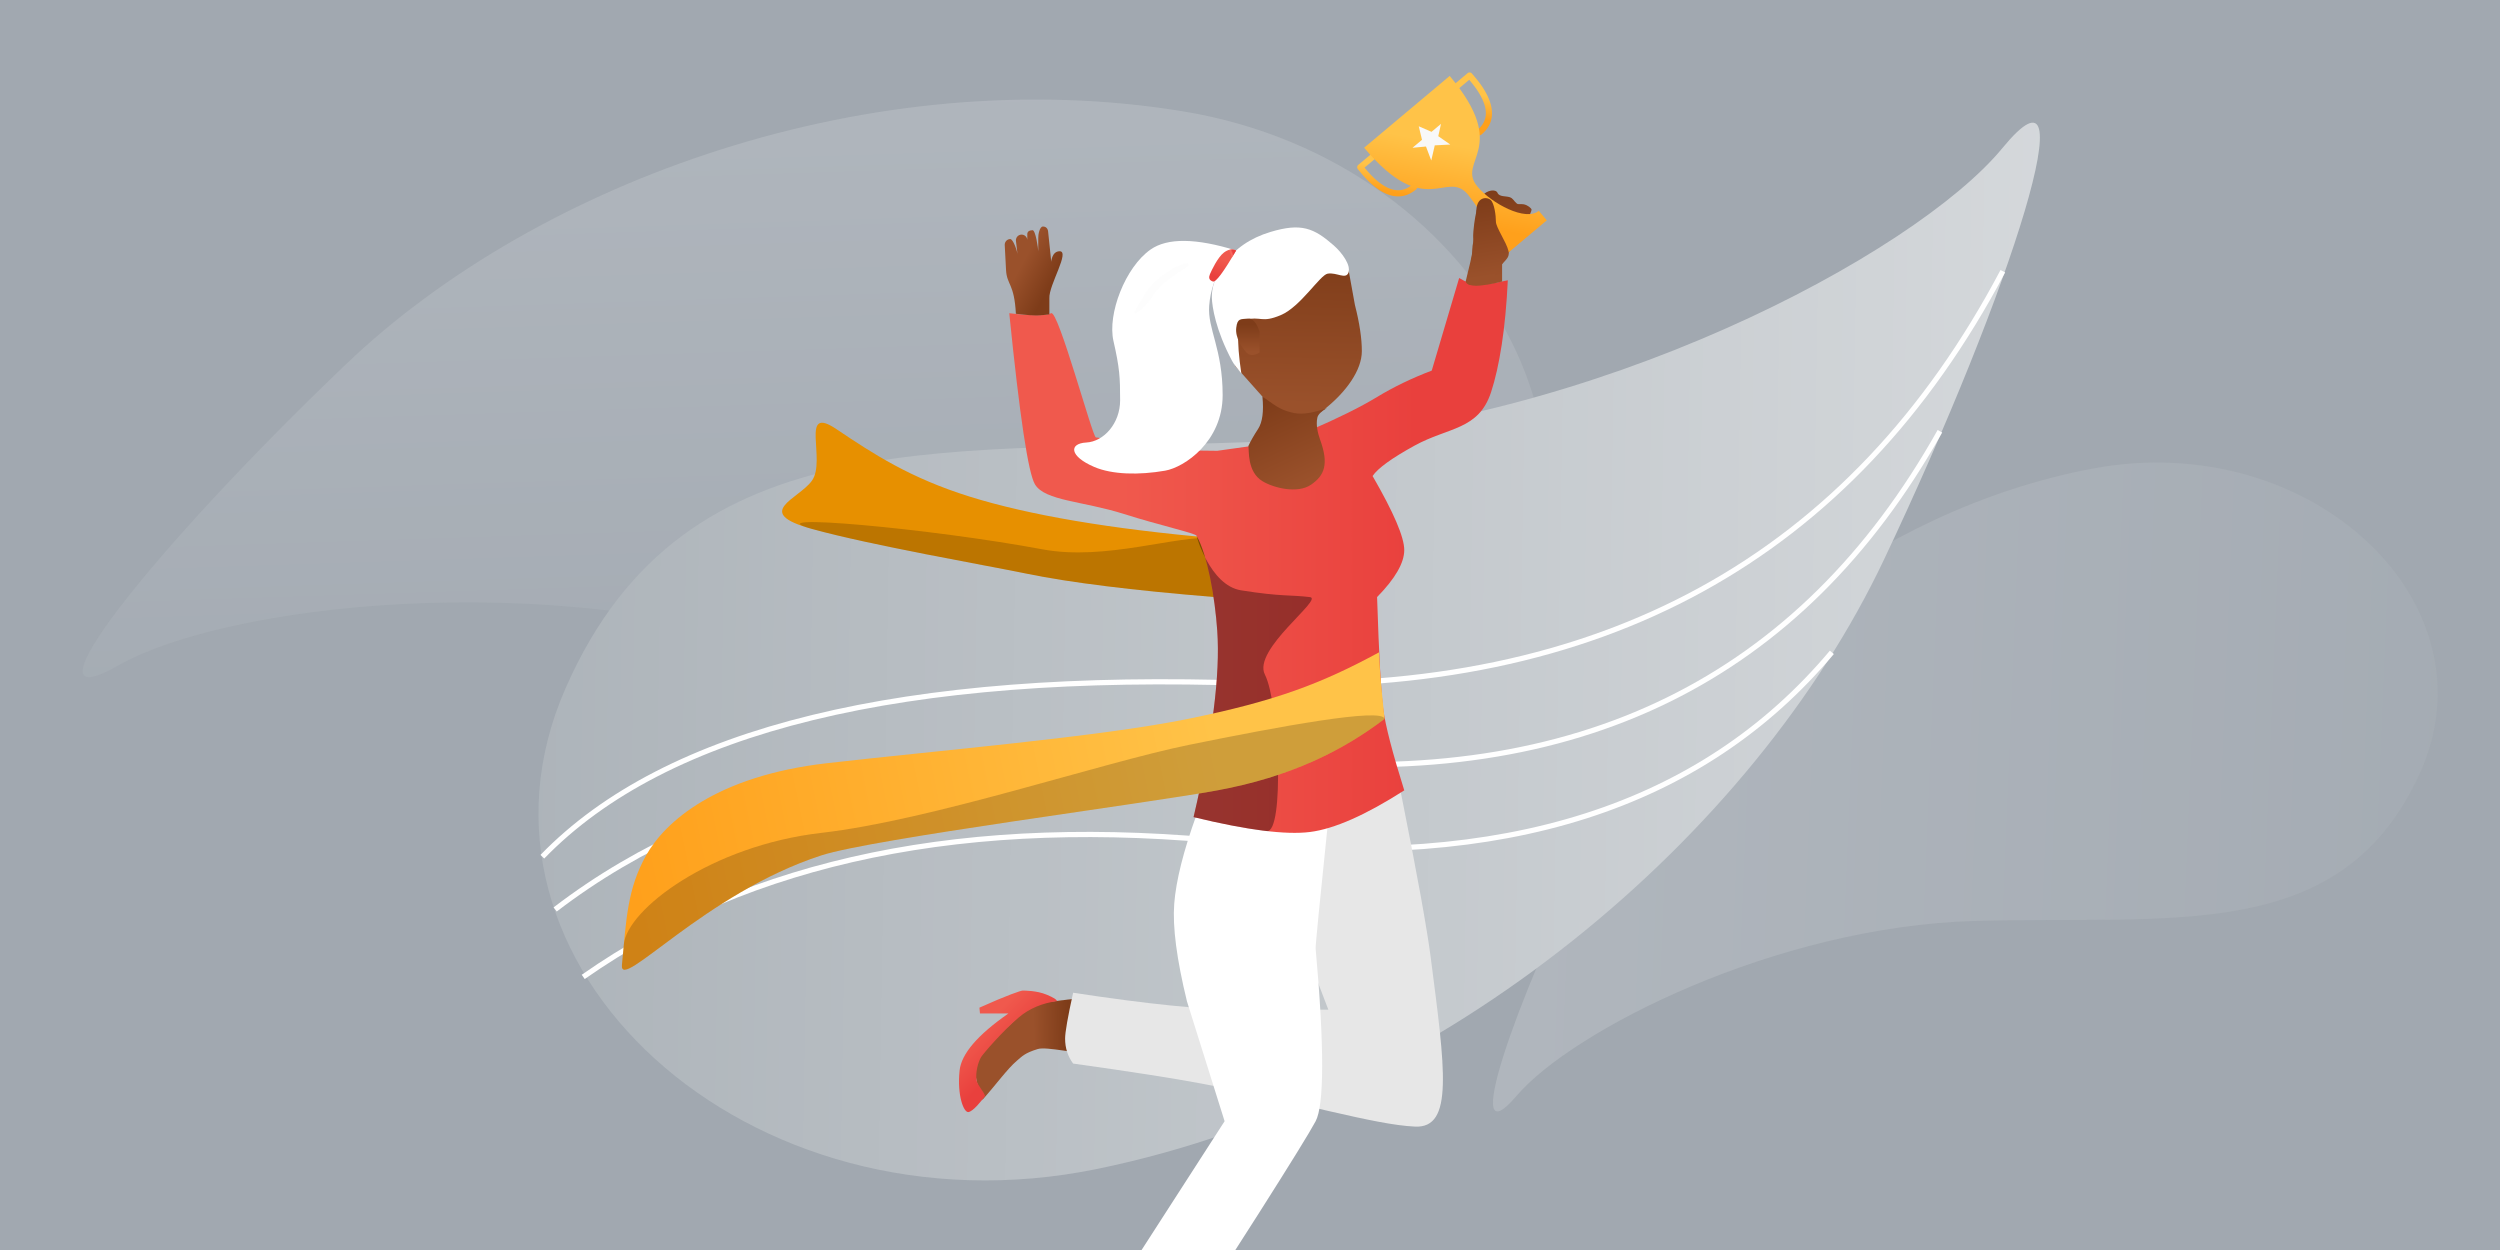 <?xml version="1.0" encoding="UTF-8"?><svg width="1440" height="720" xmlns="http://www.w3.org/2000/svg" xmlns:xlink="http://www.w3.org/1999/xlink"><defs><linearGradient x1="41.81%" y1="0%" x2="64.933%" y2="88.898%" id="l"><stop stop-color="#7E3C19" offset="0%"/><stop stop-color="#9A512B" offset="100%"/></linearGradient><linearGradient x1="108.4%" y1="75.388%" x2="0%" y2="88.656%" id="b"><stop stop-color="#FFF" stop-opacity=".5" offset="0%"/><stop stop-color="#FFF" stop-opacity="0" offset="100%"/></linearGradient><linearGradient x1="59.418%" y1="88.831%" x2="29.48%" y2="43.469%" id="d"><stop stop-color="#FFF" stop-opacity=".5" offset="0%"/><stop stop-color="#FFF" stop-opacity="0" offset="100%"/></linearGradient><linearGradient x1="47.515%" y1="0%" x2="54.531%" y2="88.898%" id="u"><stop stop-color="#7E3C19" offset="0%"/><stop stop-color="#9A512B" offset="100%"/></linearGradient><linearGradient x1="111.248%" y1="88.667%" x2="2.472%" y2="103.495%" id="f"><stop stop-color="#FFF" stop-opacity=".5" offset="0%"/><stop stop-color="#FFF" stop-opacity="0" offset="100%"/></linearGradient><linearGradient x1="29.166%" y1="74.22%" x2="62.545%" y2="31.814%" id="t"><stop stop-color="#FFA01B" offset="0%"/><stop stop-color="#FFC348" offset="100%"/></linearGradient><linearGradient x1="55.489%" y1="16.945%" x2="41.646%" y2="44.306%" id="g"><stop stop-color="#7E3C19" offset="0%"/><stop stop-color="#9A512B" offset="100%"/></linearGradient><linearGradient x1="81.575%" y1="65.387%" x2="22.522%" y2="65.387%" id="h"><stop stop-color="#E9403D" offset="0%"/><stop stop-color="#F0594D" offset="100%"/></linearGradient><linearGradient x1="81.575%" y1="65.387%" x2="22.522%" y2="65.387%" id="i"><stop stop-color="#E9403D" offset="0%"/><stop stop-color="#F0594D" offset="100%"/></linearGradient><linearGradient x1="0%" y1="54.195%" x2="80.107%" y2="46.85%" id="j"><stop stop-color="#FFA01B" offset="0%"/><stop stop-color="#FFC348" offset="100%"/></linearGradient><linearGradient x1="40.81%" y1="0%" x2="66.756%" y2="88.898%" id="k"><stop stop-color="#7E3C19" offset="0%"/><stop stop-color="#9A512B" offset="100%"/></linearGradient><linearGradient x1="30.41%" y1="74.22%" x2="61.796%" y2="31.814%" id="s"><stop stop-color="#FFA01B" offset="0%"/><stop stop-color="#FFC348" offset="100%"/></linearGradient><linearGradient x1="36.018%" y1="86.976%" x2="53.414%" y2="33.047%" id="m"><stop stop-color="#E9403D" offset="0%"/><stop stop-color="#F0594D" offset="100%"/></linearGradient><linearGradient x1="73.582%" y1="4.932%" x2="84.059%" y2="0%" id="o"><stop stop-color="#FF786E" stop-opacity="0" offset="0%"/><stop stop-color="#F86760" offset="46.389%"/><stop stop-color="#E9403D" offset="100%"/></linearGradient><linearGradient x1="30.602%" y1="74.22%" x2="61.681%" y2="31.814%" id="r"><stop stop-color="#FFA01B" offset="0%"/><stop stop-color="#FFC348" offset="100%"/></linearGradient><linearGradient x1="69.916%" y1="17.057%" x2="69.916%" y2="88.898%" id="p"><stop stop-color="#7E3C19" offset="0%"/><stop stop-color="#9A512B" offset="100%"/></linearGradient><linearGradient x1="44.767%" y1="0%" x2="59.542%" y2="88.898%" id="q"><stop stop-color="#7E3C19" offset="0%"/><stop stop-color="#9A512B" offset="100%"/></linearGradient><linearGradient x1="39.077%" y1="29.066%" x2="69.916%" y2="66.286%" id="v"><stop stop-color="#7E3C19" offset="0%"/><stop stop-color="#9A512B" offset="100%"/></linearGradient><path d="M353.997 22.292c-2.261-1.031-4.602-.632-7.025 1.196-3.633 2.742-7.261 10.593-8.03 12.42-.77 1.827-.753 3.43 1.705 4.268 1.64.559 6.09-5.402 13.35-17.884z" id="n"/><path d="M896.743 532.52c-27.374 104.586 95.812 185.97 216.02 140.686 120.209-45.284 214.284-155.67 245.034-260.472 30.75-104.8 44.005-195.588 18.96-152.954-25.046 42.634-129.976 121.943-242.377 145.048-112.402 23.105-210.264 23.105-237.637 127.692z" id="a"/><path d="M337.177 459.128c-43.841 167.53 153.454 297.89 345.981 225.355 192.527-72.537 343.199-249.358 392.449-417.232 49.25-167.873 70.478-313.298 30.365-245.006s-208.17 195.332-388.193 232.342c-180.023 37.01-336.761 37.01-380.602 204.54z" id="e"/><path d="M157.432 386.738c-38.499 147.426 134.754 262.144 303.82 198.312 169.066-63.832 301.377-219.434 344.625-367.163 43.249-147.73 61.89-275.703 26.665-215.606-35.224 60.097-182.802 171.892-340.888 204.461-158.086 32.57-295.723 32.57-334.222 179.996z" id="c"/></defs><g fill="none" fill-rule="evenodd"><path fill="#FFF" d="M0 0h1440v720H0z"/><path fill="#A1A8B0" d="M-22 720h1486V0H-22z"/><g opacity=".3" fill-rule="nonzero" transform="rotate(-170 1141.386 467.514)"><use fill="#ABB2B8" xlink:href="#a"/><use fill="url(#b)" xlink:href="#a"/></g><g opacity=".3" fill-rule="nonzero" transform="rotate(-150 501.508 295.105)"><use fill="#ABB2B8" xlink:href="#c"/><use fill="url(#d)" xlink:href="#c"/></g><g fill-rule="nonzero" transform="rotate(9 729 355)"><use fill="#ABB2B8" xlink:href="#e"/><use fill="url(#f)" xlink:href="#e"/></g><path d="M312.39 493.482c71.324-73.614 207.527-106.896 408.61-99.846 201.083 7.05 345.292-72.084 432.627-237.401M335.934 562.699c96.72-67.716 222.074-93.511 376.063-77.386 153.989 16.125 268.373-20.393 343.151-109.554" stroke="#FFF" stroke-width="3"/><path d="M319.773 523.852c96.943-74.256 234.064-102.934 411.364-86.036 177.3 16.899 306.05-46.237 386.25-189.408" stroke="#FFF" stroke-width="3"/><path d="M61.642 19.41c-.754 3.056-17.49 12.899-20.064 17.785-3.633 6.898-3.376 9.128-3.72 13.29-.59 7.11 1.31 18.69 1.898 29.879-13.41-6.038-20.114-12.128-20.114-18.273 0-6.144.458-19.853 1.375-41.125L37.127.364 61.643 19.41z" fill="url(#g)" fill-rule="nonzero" transform="rotate(45 -364.858 992.03)"/><path d="M23.117 11.377c-5.901 2.437-10.64 7.361-11.406 8.038-.766.677-4.585 8.47-10.722 24.65l2.577 2.137 11.605-11.57c-3.83 21.257-2.715 35.628 3.344 43.114C27.602 88.974 37.35 93.206 39.02 91.09c1.67-2.117.793-10.033.222-13.345-2.31-1.385-7.459-1.219-9.843-2.938-3.575-2.578-6.759-7.939-7.583-11.251-.55-2.208-1.863-19.653-.824-31.553.692-7.933 3.665-15.309 8.917-22.127-.594-.625-2.858-.125-6.793 1.5z" fill="url(#h)" transform="rotate(45 -364.858 992.03)"/><path d="M481.738 247.15c-21.488-14.471-5.587 17.967-14.097 29.768-7.699 10.677-34.388 18.231 0 27.74 34.387 9.51 99.193 20.718 123.853 25.8 24.66 5.084 60.66 9.562 108 13.436v-33.947c-59.76-5.251-106.738-13.215-140.937-23.892-34.198-10.676-55.33-24.434-76.819-38.905z" fill="#E79000" fill-rule="nonzero"/><path d="M467.64 304.659c34.388 9.509 99.194 20.717 123.854 25.8 24.66 5.083 60.66 9.561 108 13.435v-33.947c-21.609-1.9-62.528 13.292-99.047 6.469-64.474-12.047-167.194-21.267-132.806-11.757z" fill="#000" fill-rule="nonzero" opacity=".19" style="mix-blend-mode:soft-light"/><path d="M806.643 455.257c9.442 47.2 15.243 79.16 17.403 95.882 8.41 65.113 13.313 98.815-8.995 97.786-23.88-1.1-64.65-13.849-123.37-24.855-16.231-3.043-40.752-6.86-73.561-11.455-3.08-4.183-4.62-8.965-4.62-14.344 0-3.687 1.54-12.505 4.62-26.453 42.684 6.515 74.686 9.772 96.004 9.772h51.002c-2.977-7.684-5.056-13.125-6.239-16.323-6.788-18.36-12.86-31.84-15.897-42.787-3.83-13.807-6.888-29.699-9.176-47.676 9.881-1.01 19.754-2.84 29.619-5.488 9.865-2.647 24.268-7.334 43.21-14.06z" fill="#E7E7E7" fill-rule="nonzero"/><path d="M689.205 469.316c-7.548 20.886-11.83 37.978-12.847 51.276-1.018 13.299 1.43 32.037 7.34 56.216l21.675 69.013-88.8 137.766c10.066 15.561 17.988 26.787 23.765 33.678 1.018 1.213 3.289 2.143 6.812 2.79C714.287 716.36 751.173 658.282 757.81 645.82c4.878-9.161 5.14-42.173 0-99.49-.134-1.485 2.306-26.389 7.317-74.712l-75.92-2.303z" fill="#FFF" fill-rule="nonzero"/><path d="M364.374 134.698c-3.779 16.54 2.957 22.376 20.207 17.508 17.25-4.868 21.25-13.65 11.996-26.346 16.224-7.001 29.098-13.392 38.62-19.172 9.523-5.78 20.018-10.847 31.487-15.202l15.795-53.339c4.3 2.537 7.422 3.83 9.367 3.88 4.169.109 10.388-.746 18.657-2.565-1.298 27.843-4.846 49.79-9.637 64.415-7.187 21.938-24.444 20.028-44.085 30.821-13.095 7.196-21.152 13.032-24.174 17.508 12.161 21.023 18.242 35.238 18.242 42.645 0 7.407-5.217 16.432-15.652 27.076 1.09 33.651 2.276 55.213 3.559 64.685 1.282 9.472 5.313 25.026 12.093 46.663-22.213 14.205-40.303 22.193-54.272 23.965-13.968 1.772-36.33-1.085-67.085-8.57 10.847-46.253 15.399-81.995 13.655-107.23-1.361-19.693-5.62-43.627-11.942-54.857-.826-1.468-21.258-5.978-41.772-12.493-23.631-7.504-45.44-7.504-51.264-17.026-3.884-6.347-8.83-39.224-14.837-98.63 13.383 1.541 21.42 1.541 24.108 0 4.034-2.312 23.918 71.708 25.803 71.567 2.72-.203 11.74 3.948 32.036 6.354 6.508.771 19.13 1.213 37.868 1.326l21.227-2.983z" fill="url(#i)" transform="translate(358 121.982)"/><path d="M729.712 478.7c-11.662-1.353-25.735-4.036-42.22-8.048 10.847-46.252 15.399-81.995 13.655-107.23-1.361-19.693-5.62-43.627-11.942-54.857-.28-.496 7.648 28.594 25.653 31.465 23.55 3.756 28.467 2.499 39.72 3.913 7.908.994-33.297 30.246-26.01 44.59 8.444 16.625 11.24 91.337 1.144 90.166z" fill="#000" fill-rule="nonzero" opacity=".365" style="mix-blend-mode:soft-light"/><path d="M14.168 370.71C3.344 390.093 2.744 407.272.238 433.855c-1.493 15.83 47.81-41.349 114.89-63.145 29.24-9.501 185.871-29.673 228.04-37.435 42.17-7.762 72.314-22.907 96.32-41.163-.668-6.748-1.278-12.874-1.828-18.38-.55-5.504-1.003-12.156-1.358-19.955-33.118 17.946-59.255 27.97-110.11 38.335-50.854 10.365-144.173 18.195-207.843 25.507-63.67 7.313-93.357 33.708-104.181 53.09z" fill="url(#j)" transform="translate(358 121.982)"/><path d="M359.316 544.055c-.344 3.728-.688 7.64-1.079 11.782-1.492 15.83 47.81-41.349 114.89-63.145 29.24-9.501 185.872-29.673 228.042-37.435 42.17-7.762 72.313-22.906 96.319-41.163-.668-6.748-61.683 4.56-112.538 14.926-50.854 10.365-148.153 43.399-211.822 50.711-63.67 7.313-111.95 44.117-113.812 64.324z" fill="#000" fill-rule="nonzero" opacity=".19" style="mix-blend-mode:soft-light"/><path d="M360.624 97.776l34.674 20.319c9.349-.386 16.785-4.812 22.307-13.28 8.284-12.703 13.077-27.274 9.677-37.74-2.268-6.977-6.28-15.013-12.036-24.106l-10.3-19.14c-14.973 7.245-26.524 14.041-34.652 20.39-8.128 6.347-16.49 11.097-25.083 14.251l-3.288 11.918 18.7 27.388z" fill="url(#k)" fill-rule="nonzero" transform="rotate(18 179.072 1262.115)"/><path d="M360.959 131.567c1.583-2.481 3.883-5.457 6.899-8.926 3.016-3.47 4.702-9.515 5.058-18.136 4.11 4.017 7.087 6.686 8.931 8.008 2.923 2.095 5.806 3.244 8.027 4.021 4.323 1.512 10.616 1.433 18.878-.24-3.45 1.377-5.506 2.916-6.165 4.615-1.566 4.042-.978 9.277-.24 12.749 3.143 14.805-.32 20.839-8.747 25.042-8.427 4.203-21.589-1.088-27.47-5.91-8.087-6.629-5.045-18.69-5.171-21.223z" fill="url(#l)" fill-rule="nonzero" transform="rotate(-8 1435.839 -2366.462)"/><path d="M704.752 152.348c-4.698 6.887-6.941 13.278-6.729 19.174.187 5.178 2.12 18.413 11.645 36.33.878 1.654 2.656 4.075 5.332 7.264-2.913-19.737-2.335-30.054 1.732-30.95 10.083-2.224 9.68 2.109 21.03-2.67 11.35-4.78 22.593-23.137 26.956-23.864 5.27-.878 10.42 3.517 11.989-.58 1.568-4.097-3.451-11.3-8.52-15.738-11.439-10.015-18.72-13.02-36.345-7.725-11.75 3.53-20.78 9.783-27.09 18.759z" fill="#FFF" fill-rule="nonzero"/><path d="M662.747 143.716c-14.6 10.184-24.941 37.174-21.391 52.707 3.55 15.533 3.836 20.885 3.836 34.152s-9.378 23.774-19.473 24.314c-10.096.541-9.852 7.897 4.568 14.075 10.38 4.447 25.804 4.76 40.81 2.144 11.153-1.944 33.148-16.76 33.148-43.521 0-26.762-8.789-38.1-7.751-51.49.691-8.927 3.444-16.844 8.258-23.75l7.245-8.075c-23.1-7.159-39.517-7.345-49.25-.556z" fill="#FFF" fill-rule="nonzero"/><g transform="translate(358 121.982)"><use fill="url(#m)" xlink:href="#n"/><use fill="url(#o)" xlink:href="#n"/></g><path d="M684.73 152.52c.454-3.716-16.879 4.503-24.394 15.41-1.337 1.941-2.794 4.982-4.025 6.811-8.146 12.11 3.712 1.873 6.355-2.352 8.41-13.446 21.792-17.647 22.063-19.868z" fill="#F8F9F8" fill-rule="nonzero" opacity=".247"/><path d="M367.5 68.984c-1.78-5.242-4.028-7.723-6.743-7.445-4.074.418-6.018-.412-6.683 5.305-.665 5.718 3.315 11.459 5.96 14.269 1.762 1.873 4.251 1.873 7.466 0" fill="url(#p)" fill-rule="nonzero" transform="translate(358 121.982)"/><g><path d="M63.28 122.103c1.328-5.353 2.23-9.119 2.706-11.297 2.969-13.574 1.127-10.54 1.736-17.627 1.06-12.328 3.768-18.914 5.11-20.531 2.67-3.214 7.798-3.977 8.798-1.604 1 2.372 4.866 1.766 6.965 2.468 2.1.703 2.332 2.193 4.16 3.68.819.667 2.155.11 3.954.431 2.218.397 4.532 2.286 4.532 3.133 0 .7-1.321 3.386-1.321 3.86 0 .583-5.221 9.679-15.663 27.287v10.2c-6.265 1.598-11.216 2.397-14.852 2.397-3.637 0-5.678-.799-6.124-2.397z" fill="url(#q)" fill-rule="nonzero" transform="translate(780.947 40.055)"/><path d="M18.909 49.379a1.764 1.764 0 100-3.528H9.847c-.974 0-1.764.79-1.764 1.764 0 .248 0 .223-.011 1.185-.063 5.128.142 8.895 1.033 13.08 2.132 10.016 7.567 16.195 17.263 16.195a1.764 1.764 0 100-3.528c-7.735 0-11.99-4.837-13.813-13.401-.792-3.721-1-7.155-.961-11.767h7.315z" fill="url(#r)" transform="rotate(-40 463.596 -990.827)"/><path d="M73.935 18.947c-1.857 8.564-6.137 13.407-13.876 13.407a1.764 1.764 0 100 3.528c9.695 0 15.154-6.177 17.324-16.188.916-4.228 1.13-8.022 1.074-13.179-.009-.858-.009-.86-.009-1.093 0-.974-.79-1.764-1.764-1.764h-9.161a1.764 1.764 0 100 3.528h7.412c.029 4.59-.191 8.028-1 11.76z" fill="url(#s)" transform="rotate(-40 513.88 -1033.02)"/><path d="M29.297 12.697c0 55.361 28.47 39.65 28.47 59.185-.225 12.554-4.204 33.314-14.077 33.314v7.174h39.32v-7.174c-9.873 0-18.094-20.76-18.094-33.314 0-19.56 28.721-4.054 28.721-59.185h-64.34z" fill="url(#t)" transform="rotate(-40 506.966 -990.256)"/><path fill="#F8F8F8" fill-rule="nonzero" d="M817.2 72.736l7.35 3.197 5.477-4.595-1.58 7.109 6.911 4.806-8.935.474-2.018 8.716-3.045-8.05-7.763.73 5.477-4.594z"/><path d="M80.697 117.47c3.589-7.444 8.43-7.948 7.214-13.054-1.217-5.106-7.214-13.459-7.214-16.826 0-3.366-.863-10.522-3.028-12.473-2.164-1.95-8.837-2.077-8.202 7.942.635 10.018-2.354 15.978-2.354 20.264 0 1.635-.085 5.055-.952 8.553-1.403 5.665-3.495 11.722-.439 12.124 4.944.65 11.387.914 14.975-6.53z" fill="url(#u)" fill-rule="nonzero" transform="translate(780.947 40.055)"/></g><g transform="scale(-1 1) rotate(-87 -211.48 414.177)" fill="url(#v)" fill-rule="nonzero"><path d="M37.665 19.684l6.484.331c1.828 0 3.308 1.47 3.308 3.283 0 1.814-1.48 3.282-3.308 3.282l-8.199-.534c1.829 0 9.302 2.005 9.302 3.817 0 1.814-1.48 3.282-3.309 3.282H27.607c-8.823 0-7.868-4.346-25.513-4.346 0 0-1.399-7.54-1.62-11.774-.116-2.236.242-7.466.242-7.466l9.245-.485c7.72 0 26.779-13.714 26.779-7.15 0 4.377-5.825 4.961-5.825 4.961l17.348.897c1.829 0 3.188 1.114 3.188 2.926 0 1.814-4.57 2.93-6.4 2.93l-7.68.403c1.828 0 12.292.88 12.292 2.692 0 1.814-.558 3.118-2.386 3.118l-3.128.164"/></g></g></svg>